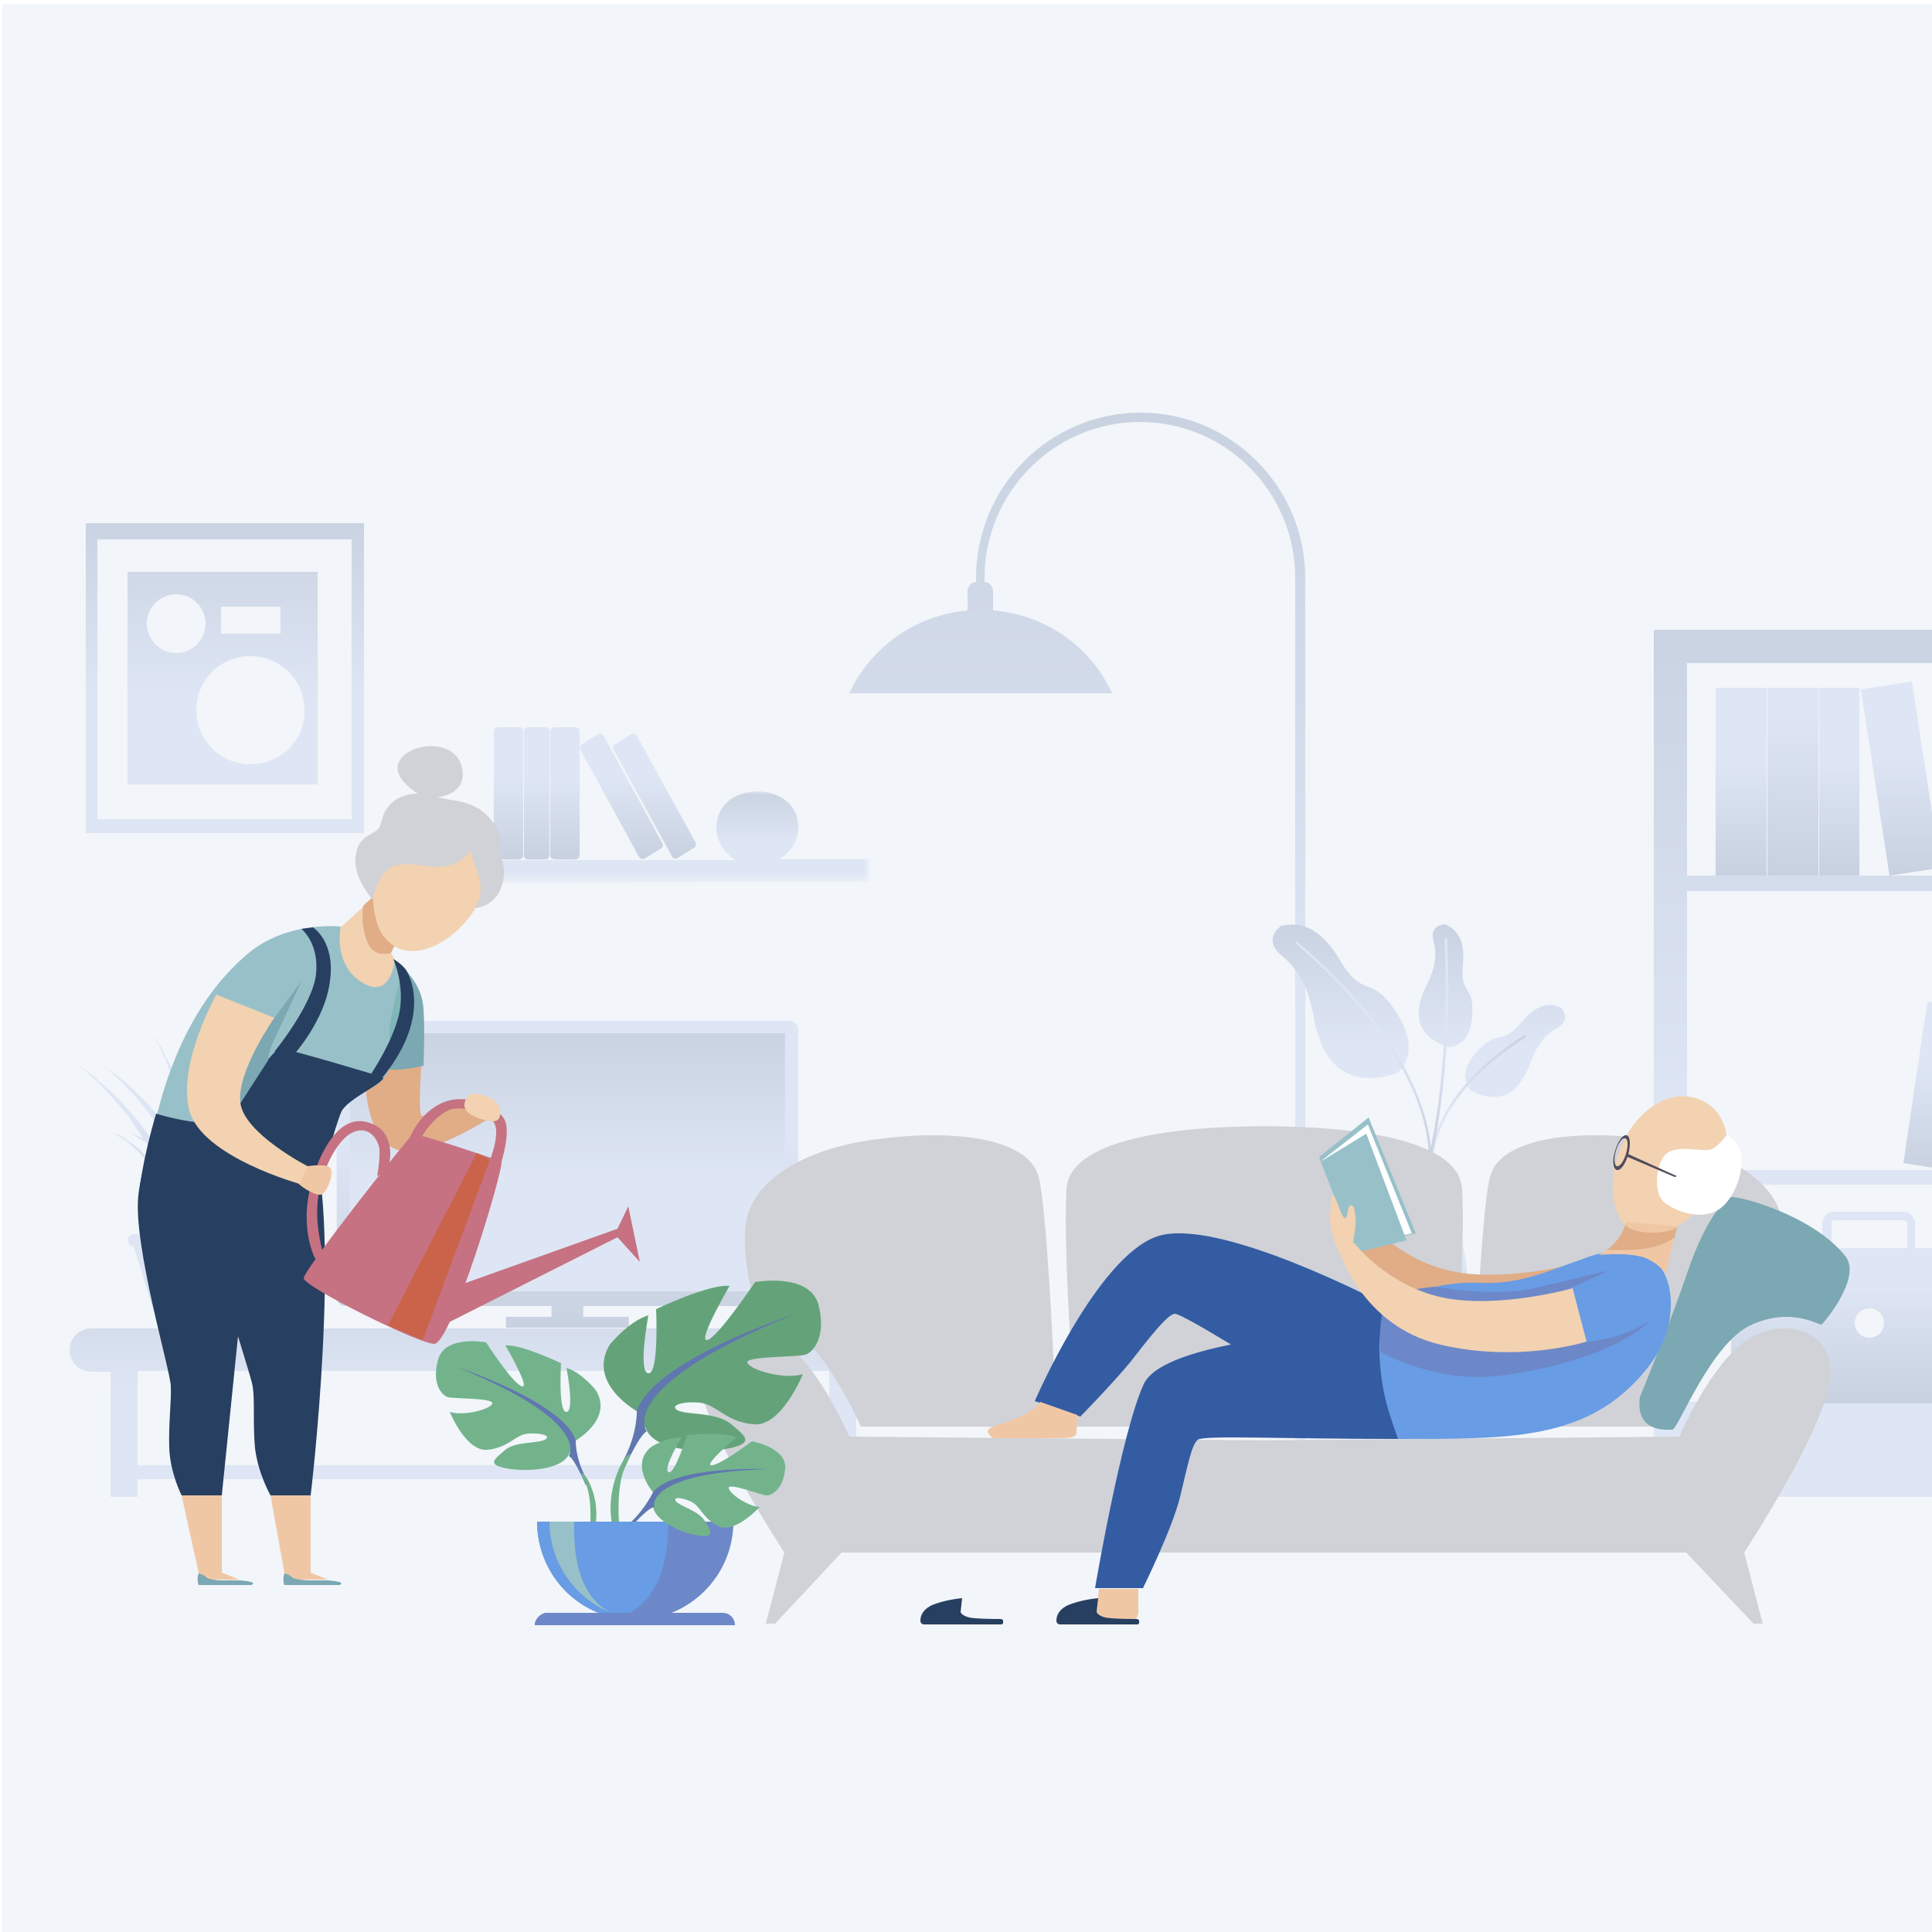 <?xml version="1.0" encoding="UTF-8"?>
<!-- Generator: Adobe Illustrator 27.7.0, SVG Export Plug-In . SVG Version: 6.00 Build 0)  -->
<svg version="1.1" id="Ebene_1" xmlns="http://www.w3.org/2000/svg" xmlns:xlink="http://www.w3.org/1999/xlink" x="0px" y="0px" viewBox="0 0 250 250" style="enable-background:new 0 0 250 250;" xml:space="preserve">
<style type="text/css">
	.st0{fill:#F2F5F9;}
	.st1{fill-rule:evenodd;clip-rule:evenodd;fill:url(#Fill-1_00000031209031036774562980000007004569889778084789_);}
	.st2{fill-rule:evenodd;clip-rule:evenodd;fill:url(#Fill-1_00000108280253421092758840000000763697142238734249_);}
	.st3{fill-rule:evenodd;clip-rule:evenodd;fill:url(#Fill-4_00000148661320638081366660000010551749102749178243_);}
	.st4{fill-rule:evenodd;clip-rule:evenodd;fill:url(#Fill-6_00000177454832004380995230000013432466898461438613_);}
	.st5{fill-rule:evenodd;clip-rule:evenodd;fill:url(#Fill-1_00000019644919259173159990000011624567452557061051_);}
	.st6{fill-rule:evenodd;clip-rule:evenodd;fill:url(#Fill-6_00000095301651065834912260000009988272142148466578_);}
	.st7{filter:url(#Adobe_OpacityMaskFilter);}
	.st8{fill-rule:evenodd;clip-rule:evenodd;fill:#FFFFFF;}
	
		.st9{mask:url(#mask-10_00000150798524022839594180000012907243795290293140_);fill-rule:evenodd;clip-rule:evenodd;fill:url(#Fill-1_00000091000269729843932220000017697295903722679977_);}
	.st10{fill-rule:evenodd;clip-rule:evenodd;fill:url(#Combined-Shape_00000122000924569754267700000011751416932779115684_);}
	.st11{fill-rule:evenodd;clip-rule:evenodd;fill:url(#Fill-1_00000124147964083427924640000006089757020195389369_);}
	.st12{fill-rule:evenodd;clip-rule:evenodd;fill:url(#Fill-1_00000084511986706922519740000004853357503902619053_);}
	.st13{fill-rule:evenodd;clip-rule:evenodd;fill:url(#Fill-2_00000071554968213603683620000014982818357805114022_);}
	.st14{fill-rule:evenodd;clip-rule:evenodd;fill:url(#Fill-3_00000060722763517783983180000005179129451192199356_);}
	.st15{fill-rule:evenodd;clip-rule:evenodd;fill:url(#Fill-4_00000178172413404181083750000011002865826374088325_);}
	.st16{fill-rule:evenodd;clip-rule:evenodd;fill:url(#Fill-5_00000051377979044003602300000017107288519009801145_);}
	.st17{fill-rule:evenodd;clip-rule:evenodd;fill:url(#Fill-6_00000016041915640165455240000014382212845268017330_);}
	.st18{fill-rule:evenodd;clip-rule:evenodd;fill:url(#Fill-7_00000171700075983852185680000008738343233137755572_);}
	.st19{fill-rule:evenodd;clip-rule:evenodd;fill:url(#Fill-8_00000162348848438284097910000014512165730946142622_);}
	.st20{fill-rule:evenodd;clip-rule:evenodd;fill:url(#Fill-9_00000127020414337815107880000011179719837857978011_);}
	.st21{fill-rule:evenodd;clip-rule:evenodd;fill:url(#Combined-Shape_00000103232877228162450480000001878639575843294614_);}
	
		.st22{fill:none;stroke:url(#Stroke-4_00000088122694956075550450000013404585433644158908_);stroke-width:0.31;stroke-linecap:round;stroke-linejoin:round;}
	
		.st23{fill:none;stroke:url(#Stroke-8_00000042738419450154115640000018279332832608075931_);stroke-width:0.349;stroke-linecap:round;stroke-linejoin:round;}
	
		.st24{fill:none;stroke:url(#Stroke-12_00000081621005792373864640000010125144234759878331_);stroke-width:0.349;stroke-linecap:round;stroke-linejoin:round;}
	.st25{fill-rule:evenodd;clip-rule:evenodd;fill:url(#Fill-14_00000104675200860896814730000008365992371262787257_);}
	.st26{fill-rule:evenodd;clip-rule:evenodd;fill:url(#Fill-16_00000023261057817219048140000009955425896752589466_);}
	.st27{fill:#D0D2D7;}
	.st28{fill:#E0AD87;}
	.st29{fill:#7BA8B2;}
	.st30{fill:#345CA3;}
	.st31{fill:#98C0C9;}
	.st32{fill:#FFFFFF;}
	.st33{fill:#689CE4;}
	.st34{fill:#F2D2B1;}
	.st35{fill:#514B5C;}
	.st36{fill:#F0C7A5;}
	.st37{fill:#6C88C8;}
	.st38{fill:#273F60;}
	.st39{fill:#C67282;}
	.st40{fill:#80B6B6;}
	.st41{fill:#CB634A;}
	.st42{fill:#73B38C;}
	.st43{fill:#6077B0;}
	.st44{fill:#64A379;}
</style>
<rect x="0.3" y="0.5" class="st0" width="249.8" height="249.8"/>
<g id="skyline_1440_home">
	<g id="Group-5" transform="translate(720, 64)">
		
			<g id="Group-3_00000016775251467921864110000016358814725028226194_" transform="translate(327, 168) scale(-1, 1) translate(-327, -168) translate(245, 0)">
			<g id="Clip-2_00000171700684523164454420000002853856330792472998_">
			</g>
		</g>
		<g id="Group-11" transform="translate(490, 66)">
		</g>
		
			<linearGradient id="Fill-1_00000042010095746807882200000002603110808057398666_" gradientUnits="userSpaceOnUse" x1="-728.086" y1="185.908" x2="-728.086" y2="186.346" gradientTransform="matrix(86.069 0 0 -96 61974.652 17891)">
			<stop offset="5.173142e-03" style="stop-color:#DEE6F5"/>
			<stop offset="0.415" style="stop-color:#DEE6F5"/>
			<stop offset="1" style="stop-color:#C8D1E0"/>
		</linearGradient>
		
			<path id="Fill-1" style="fill-rule:evenodd;clip-rule:evenodd;fill:url(#Fill-1_00000042010095746807882200000002603110808057398666_);" d="    M-687.6,34.9c-3.9,0-7-3.1-7-7c0-3.9,3.1-7,7-7c3.9,0,7,3.1,7,7C-680.5,31.8-683.7,34.9-687.6,34.9L-687.6,34.9z M-701,16.7    c0-2.1,1.7-3.8,3.8-3.8s3.8,1.7,3.8,3.8c0,2.1-1.7,3.8-3.8,3.8S-701,18.8-701,16.7L-701,16.7z M-691.4,18h7.7v-3.5h-7.7V18z     M-703.5,37.5h24.6V10h-24.6V37.5z M-707.4,42h32.9V5.8h-32.9V42z M-708.9,43.8h36V3.7h-36V43.8z"/>
		<g id="Group-8" transform="translate(0, 188)">
			<g id="Group-7" transform="translate(82.369, 0.599)">
				<g id="Group-3_00000097475660330345790570000012025191251126772124_" transform="translate(0, 0)">
					
						<linearGradient id="Fill-1_00000095325103711926902220000015000295276338369201_" gradientUnits="userSpaceOnUse" x1="-807.482" y1="-1.745" x2="-807.482" y2="-1.31" gradientTransform="matrix(142.611 0 0 -95 114427.164 -246.532)">
						<stop offset="0" style="stop-color:#C8D1E0"/>
						<stop offset="0.585" style="stop-color:#DEE6F5"/>
						<stop offset="1" style="stop-color:#DEE6F5"/>
					</linearGradient>
					
						<path id="Fill-1_00000108272783745981339760000004919524302764349342_" style="fill-rule:evenodd;clip-rule:evenodd;fill:url(#Fill-1_00000095325103711926902220000015000295276338369201_);" d="       M-757.7-120.5c-0.6,0-1.1,0.5-1.1,1.1v34.7c0,0.6,0.5,1.1,1.1,1.1h26.7v1.4h-5.9v1.4h15.9v-1.4h-5.9v-1.4h26.7       c0.6,0,1.1-0.5,1.1-1.1v-34.7c0-0.6-0.5-1.1-1.1-1.1H-757.7z"/>
				</g>
				
					<linearGradient id="Fill-4_00000134208032489326989900000013388160659099039649_" gradientUnits="userSpaceOnUse" x1="-807.819" y1="-1.473" x2="-807.819" y2="-1.038" gradientTransform="matrix(134.548 0 0 -79.805 107961.133 -203.28)">
					<stop offset="0" style="stop-color:#DEE6F5"/>
					<stop offset="0.415" style="stop-color:#DEE6F5"/>
					<stop offset="1" style="stop-color:#C8D1E0"/>
				</linearGradient>
				
					<polygon id="Fill-4_00000094608320440432353620000005770595222415914379_" style="fill-rule:evenodd;clip-rule:evenodd;fill:url(#Fill-4_00000134208032489326989900000013388160659099039649_);" points="      -733.4,-118.9 -757.1,-118.9 -757.1,-85.5 -700.8,-85.5 -700.8,-118.9     "/>
			</g>
			
				<linearGradient id="Fill-6_00000117660540932868698010000009740203001819812527_" gradientUnits="userSpaceOnUse" x1="-722.569" y1="0.971" x2="-722.569" y2="1.603" gradientTransform="matrix(255.874 0 0 -52 184229.094 -8)">
				<stop offset="0" style="stop-color:#DEE6F5"/>
				<stop offset="0.415" style="stop-color:#DEE6F5"/>
				<stop offset="1" style="stop-color:#C8D1E0"/>
			</linearGradient>
			
				<path id="Fill-6_00000093147793943682858730000004348680642790677683_" style="fill-rule:evenodd;clip-rule:evenodd;fill:url(#Fill-6_00000117660540932868698010000009740203001819812527_);" d="     M-702.2-62.4h89.5v-12.2h-89.5V-62.4z M-708.2-80.1c-1.5,0-2.8,1.2-2.8,2.8c0,1.5,1.2,2.8,2.8,2.8h2.5v16.2h3.5v-2.3h89.5v2.3     h3.5v-16.2h2.5c1.5,0,2.8-1.2,2.8-2.8c0-1.5-1.2-2.8-2.8-2.8H-708.2z"/>
			<g id="Group-4" transform="translate(3.001, 5)">
				
					<linearGradient id="Fill-1_00000080195852879513674940000001086437744161386927_" gradientUnits="userSpaceOnUse" x1="-732.028" y1="-5.506" x2="-732.028" y2="-5.071" gradientTransform="matrix(77.168 0 0 -64.445 55792.504 -451.115)">
					<stop offset="0" style="stop-color:#C8D1E0"/>
					<stop offset="0.585" style="stop-color:#DEE6F5"/>
					<stop offset="1" style="stop-color:#DEE6F5"/>
				</linearGradient>
				
					<path id="Fill-1_00000023258984360163022330000004845789315859200176_" style="fill-rule:evenodd;clip-rule:evenodd;fill:url(#Fill-1_00000080195852879513674940000001086437744161386927_);" d="      M-702.1-107c0-0.1-0.1-0.1-0.1-0.2c0.2,0.3,0.5,0.6,0.7,0.9c0.3,0.4,0.6,0.9,0.9,1.4c0.8,1.4,1.5,2.9,1.9,4.3      c0,0.6-0.1,1.2-0.1,1.8c0,0,0-0.1,0-0.1c-0.1-0.5-0.3-1.1-0.5-1.7c-0.2-0.6-0.5-1.3-0.7-2c-0.3-0.7-0.6-1.4-0.9-2.1      C-701.4-105.5-701.7-106.3-702.1-107 M-681.7-119.3c-0.4,0.2-0.8,0.4-1.3,0.6c-0.3,0.1-0.5,0.3-0.8,0.4      c-0.3,0.1-0.6,0.3-0.9,0.5c-0.3,0.2-0.6,0.4-0.9,0.6c-0.3,0.2-0.6,0.4-0.9,0.7c-0.3,0.3-0.6,0.5-1,0.8c-0.3,0.3-0.6,0.6-0.9,0.9      c-0.3,0.3-0.6,0.6-0.9,1c-0.3,0.3-0.6,0.7-0.9,1c-0.3,0.4-0.6,0.7-0.8,1.1c-0.3,0.4-0.5,0.8-0.8,1.2c-0.5,0.8-1,1.6-1.4,2.4      c-0.4,0.8-0.8,1.6-1.1,2.5c-0.7,1.6-1.2,3.2-1.5,4.6c0,0.1-0.1,0.2-0.1,0.3c0,0,0,0,0-0.1c-0.2-0.6-0.5-1.3-0.7-2      c-0.3-0.7-0.6-1.4-1-2.1c0,0,0-0.1-0.1-0.1c-0.1-1.7-0.3-3.5-0.7-5.3c-0.1-0.9-0.3-1.7-0.5-2.6c-0.2-0.8-0.4-1.7-0.6-2.4      c-0.2-0.8-0.5-1.5-0.8-2.2c-0.3-0.7-0.5-1.4-0.8-1.9c-0.3-0.6-0.6-1.1-0.8-1.6c-0.2-0.5-0.5-0.8-0.7-1.2c-0.4-0.6-0.7-1-0.7-1      s0.2,0.4,0.6,1c0.2,0.3,0.4,0.7,0.6,1.2c0.2,0.5,0.5,1,0.7,1.6c0.2,0.6,0.5,1.3,0.7,2c0.2,0.7,0.4,1.5,0.6,2.2      c0.2,0.8,0.4,1.6,0.5,2.4c0.1,0.8,0.3,1.7,0.4,2.5c0.1,1.1,0.2,2.1,0.3,3.1c0,0,0-0.1,0-0.1c-0.2-0.4-0.4-0.7-0.6-1.1      c-0.2-0.4-0.5-0.7-0.7-1.1c-0.5-0.7-1-1.4-1.5-2.1c-0.2-0.3-0.5-0.7-0.8-1c-0.3-0.3-0.5-0.6-0.8-0.9c-0.1-0.2-0.3-0.3-0.4-0.5      c-0.1-0.1-0.3-0.3-0.4-0.4c-0.3-0.3-0.5-0.5-0.8-0.8c-0.5-0.5-1-1-1.5-1.4c-0.5-0.4-0.9-0.8-1.3-1.1c-0.4-0.3-0.8-0.6-1.1-0.8      c-0.6-0.4-0.9-0.7-0.9-0.7s0.3,0.3,0.9,0.8c0.3,0.2,0.6,0.5,1,0.9c0.4,0.3,0.8,0.8,1.2,1.2c0.4,0.5,0.9,0.9,1.4,1.5      c0.2,0.3,0.5,0.6,0.7,0.9c0.1,0.1,0.2,0.3,0.4,0.4c0.1,0.2,0.2,0.3,0.3,0.5c0.2,0.3,0.5,0.6,0.7,1c0.2,0.3,0.5,0.7,0.7,1      c0.4,0.7,0.9,1.4,1.3,2.1c0.2,0.4,0.4,0.7,0.6,1.1c0.2,0.4,0.4,0.8,0.5,1.1c0.4,0.7,0.7,1.5,0.9,2.2c0.1,0.3,0.2,0.6,0.3,1      c-0.4-0.7-0.8-1.3-1.2-2c-0.3-0.5-0.7-0.9-1-1.3c-0.4-0.4-0.7-0.8-1.1-1.2c-0.3-0.3-0.5-0.5-0.8-0.7l-0.4-0.7      c-0.4-0.7-1-1.4-1.5-2.1c-0.2-0.3-0.5-0.7-0.8-1c-0.3-0.3-0.5-0.6-0.8-0.9c-0.1-0.2-0.3-0.3-0.4-0.5c-0.1-0.1-0.3-0.3-0.4-0.4      c-0.3-0.3-0.5-0.6-0.8-0.8c-0.5-0.5-1-1-1.5-1.4c-0.5-0.4-0.9-0.8-1.3-1.2c-0.4-0.3-0.8-0.6-1.1-0.8c-0.6-0.5-0.9-0.7-0.9-0.7      s0.3,0.3,0.9,0.8c0.3,0.2,0.6,0.5,1,0.9c0.4,0.3,0.8,0.8,1.2,1.2c0.4,0.5,0.9,0.9,1.4,1.5c0.2,0.3,0.5,0.6,0.7,0.8      c0.1,0.1,0.2,0.3,0.4,0.4c0.1,0.2,0.2,0.3,0.4,0.5c0.2,0.3,0.5,0.6,0.7,1c0.2,0.3,0.5,0.7,0.7,1c0.3,0.5,0.6,0.9,0.9,1.4      c0,0,0,0-0.1,0c-0.4-0.2-0.7-0.4-1-0.5c-0.3-0.1-0.6-0.3-0.8-0.3c-0.5-0.2-0.7-0.3-0.7-0.3s0.3,0.1,0.7,0.3      c0.2,0.1,0.5,0.2,0.8,0.4c0.3,0.2,0.6,0.4,1,0.6c0.2,0.1,0.3,0.2,0.5,0.3c0,0.1,0.1,0.1,0.1,0.2c0.2,0.4,0.4,0.7,0.6,1.1      c0.2,0.4,0.4,0.7,0.6,1.1c0.4,0.7,0.7,1.5,1,2.2c0.2,0.4,0.3,0.8,0.5,1.2c-0.4-0.7-0.8-1.5-1.3-2.1c-0.3-0.5-0.7-0.9-1-1.3      c-0.4-0.4-0.7-0.8-1.1-1.2c-0.4-0.4-0.8-0.7-1.2-1c-0.4-0.3-0.8-0.5-1.1-0.8c-0.4-0.2-0.7-0.4-1-0.5c-0.3-0.1-0.6-0.3-0.8-0.3      c-0.5-0.2-0.7-0.3-0.7-0.3s0.3,0.1,0.7,0.3c0.2,0.1,0.5,0.2,0.8,0.4c0.3,0.2,0.6,0.4,1,0.6c0.3,0.2,0.7,0.5,1,0.8      c0.4,0.3,0.7,0.7,1.1,1c0.3,0.4,0.7,0.8,1,1.2c0.3,0.4,0.6,0.9,0.9,1.4c1.1,1.9,1.9,4,2.3,5.5c0.2,0.8,0.3,1.5,0.4,1.9      c0.1,0.5,0.1,0.7,0.1,0.7l0.8-0.1c0,0.1,0,0.2,0,0.3c0,0.2,0,0.3,0,0.3l1-0.1l1.1,0.1c0,0,0-0.2,0-0.5l0.4-0.1      c0,0.1,0,0.2,0,0.3c0,0.2,0,0.3,0,0.3l1.2-0.1l0.7,0c0,0,0,0,0-0.1l0.5-0.1c0,0,0-0.1-0.1-0.3l0.6,0.1c0,0,0-0.1,0-0.2      c0-0.1,0-0.2,0.1-0.4c0-0.2,0.1-0.4,0.2-0.7c0.1-0.3,0.1-0.6,0.3-0.9c0.1-0.3,0.2-0.7,0.4-1c0.1-0.4,0.3-0.7,0.5-1.1      c0.2-0.4,0.4-0.8,0.7-1.2c0.2-0.4,0.5-0.8,0.8-1.1c0.1-0.2,0.3-0.4,0.4-0.5c0.2-0.2,0.3-0.3,0.5-0.5c0.3-0.4,0.7-0.6,1-0.9      c0.3-0.3,0.7-0.5,1-0.8c0.2-0.1,0.3-0.2,0.5-0.3c0.2-0.1,0.3-0.2,0.5-0.3c0.3-0.2,0.6-0.3,0.8-0.5c0.3-0.1,0.5-0.2,0.7-0.3      c0.4-0.2,0.6-0.3,0.6-0.3s-0.2,0.1-0.6,0.2c-0.2,0.1-0.4,0.1-0.7,0.2c-0.3,0.1-0.6,0.2-0.9,0.4c-0.2,0.1-0.3,0.2-0.5,0.2      c-0.2,0.1-0.3,0.2-0.5,0.3c-0.3,0.2-0.7,0.4-1.1,0.7c-0.4,0.3-0.8,0.5-1.1,0.9c-0.2,0.2-0.4,0.3-0.5,0.5      c-0.2,0.2-0.3,0.3-0.5,0.5c-0.3,0.3-0.6,0.7-0.9,1.1c-0.2,0.2-0.4,0.5-0.6,0.8c0.1-0.1,0.1-0.2,0.2-0.3c0.2-0.4,0.5-0.8,0.8-1.1      c0.1-0.2,0.3-0.4,0.4-0.5c0.2-0.2,0.3-0.3,0.5-0.5c0.3-0.4,0.7-0.6,1-0.9c0.3-0.3,0.7-0.5,1-0.8c0.2-0.1,0.3-0.2,0.5-0.3      c0.2-0.1,0.3-0.2,0.5-0.3c0.3-0.2,0.6-0.3,0.8-0.5c0.3-0.1,0.5-0.2,0.7-0.3c0.4-0.2,0.6-0.3,0.6-0.3s-0.2,0.1-0.6,0.2      c-0.2,0.1-0.4,0.1-0.7,0.2c-0.3,0.1-0.6,0.2-0.9,0.4c-0.2,0.1-0.3,0.2-0.5,0.2c-0.2,0.1-0.3,0.2-0.5,0.3      c-0.3,0.2-0.7,0.4-1.1,0.7c-0.4,0.3-0.8,0.5-1.1,0.9c-0.2,0.2-0.4,0.3-0.5,0.5c-0.2,0.2-0.3,0.3-0.5,0.5      c-0.3,0.3-0.6,0.7-0.9,1.1c-0.2,0.2-0.3,0.4-0.5,0.7c0.2-1,0.6-2.1,1-3.2c0.3-0.8,0.6-1.6,1-2.4c0.4-0.8,0.8-1.6,1.2-2.4      c0.2-0.4,0.5-0.8,0.7-1.2c0.2-0.4,0.5-0.7,0.8-1.1c0.3-0.4,0.5-0.7,0.8-1.1c0.3-0.3,0.6-0.7,0.9-1c0.3-0.3,0.6-0.6,0.9-0.9      c0.3-0.3,0.6-0.5,0.9-0.8c0.3-0.2,0.6-0.5,0.9-0.7c0.3-0.2,0.6-0.4,0.9-0.6c0.3-0.2,0.6-0.4,0.8-0.5c0.3-0.2,0.5-0.3,0.8-0.5      C-682.4-118.8-682-119-681.7-119.3c0.8-0.3,1.2-0.5,1.2-0.5S-680.9-119.5-681.7-119.3"/>
				
					<linearGradient id="Fill-6_00000007407676334138978860000003967486978581924273_" gradientUnits="userSpaceOnUse" x1="-739.418" y1="-1.926" x2="-739.418" y2="-1.491" gradientTransform="matrix(43.4 0 0 -29 31393.432 -141)">
					<stop offset="0" style="stop-color:#C8D1E0"/>
					<stop offset="0.585" style="stop-color:#DEE6F5"/>
					<stop offset="1" style="stop-color:#DEE6F5"/>
				</linearGradient>
				
					<path id="Fill-6_00000078011515387079013780000016461097853122322857_" style="fill-rule:evenodd;clip-rule:evenodd;fill:url(#Fill-6_00000007407676334138978860000003967486978581924273_);" d="      M-689-97.3h-16.7c-0.4,0-0.7,0.3-0.7,0.7v0.2c0,0.4,0.3,0.7,0.7,0.7h0l3.3,10.5h5h4.3h0.8l3.3-10.5h0c0.4,0,0.7-0.3,0.7-0.7      v-0.2C-688.2-96.9-688.6-97.3-689-97.3"/>
			</g>
		</g>
		<g id="Group-14" transform="translate(120, 98)">
			<g id="Group-3_00000143614178944392238420000013449267677510831238_" transform="translate(0, 19)">
				<g id="Clip-2_00000062174528019197655660000000513366490834724269_">
				</g>
				<defs>
					<filter id="Adobe_OpacityMaskFilter" filterUnits="userSpaceOnUse" x="-780.8" y="-78.6" width="53.3" height="11.8">
						<feColorMatrix type="matrix" values="1 0 0 0 0  0 1 0 0 0  0 0 1 0 0  0 0 0 1 0"/>
					</filter>
				</defs>
				
					<mask maskUnits="userSpaceOnUse" x="-780.8" y="-78.6" width="53.3" height="11.8" id="mask-10_00000150798524022839594180000012907243795290293140_">
					<g class="st7">
						<polygon id="path-9_00000025421600042236985050000012535370139663281328_" class="st8" points="-780.8,-78.6 -727.5,-78.6         -727.5,-66.9 -780.8,-66.9       "/>
					</g>
				</mask>
				
					<linearGradient id="Fill-1_00000065792654041190045720000008061977419085158043_" gradientUnits="userSpaceOnUse" x1="-845.922" y1="71.416" x2="-845.922" y2="71.852" gradientTransform="matrix(127.358 0 0 -28.085 106980.719 1938.783)">
					<stop offset="0" style="stop-color:#DEE6F5"/>
					<stop offset="0.415" style="stop-color:#DEE6F5"/>
					<stop offset="1" style="stop-color:#C8D1E0"/>
				</linearGradient>
				
					<path id="Fill-1_00000137835973335115553780000017915765428705756593_" style="mask:url(#mask-10_00000150798524022839594180000012907243795290293140_);fill-rule:evenodd;clip-rule:evenodd;fill:url(#Fill-1_00000065792654041190045720000008061977419085158043_);" d="      M-727.5-69.8h-11.7c1.5-0.9,2.5-2.4,2.5-4.2c0-2.8-2.4-4.6-5.3-4.6c-2.9,0-5.3,1.8-5.3,4.7c0,1.8,1,3.3,2.5,4.2h-35.9l0,2.9      l53.3-0.1L-727.5-69.8z"/>
			</g>
			
				<linearGradient id="Combined-Shape_00000008133712012899374380000015716327813606025137_" gradientUnits="userSpaceOnUse" x1="-852.371" y1="89.24" x2="-852.371" y2="89.675" gradientTransform="matrix(62.579 0 0 -41 52577.816 3608)">
				<stop offset="0" style="stop-color:#C8D1E0"/>
				<stop offset="0.585" style="stop-color:#DEE6F5"/>
				<stop offset="1" style="stop-color:#DEE6F5"/>
			</linearGradient>
			
				<path id="Combined-Shape" style="fill-rule:evenodd;clip-rule:evenodd;fill:url(#Combined-Shape_00000008133712012899374380000015716327813606025137_);" d="     M-775.5-50.8c-0.3,0-0.6-0.2-0.6-0.5l0-16.1c0-0.3,0.3-0.5,0.6-0.5l2.6,0c0.3,0,0.6,0.2,0.6,0.5l0,16.1c0,0.3-0.3,0.5-0.6,0.5     L-775.5-50.8z M-769.4-50.8l-2.3,0c-0.3,0-0.5-0.2-0.5-0.5l0-16.1c0-0.3,0.2-0.5,0.5-0.5l2.3,0c0.3,0,0.5,0.2,0.5,0.5l0,16.1     C-768.9-51.1-769.1-50.8-769.4-50.8z M-768.2-50.8c-0.3,0-0.6-0.2-0.6-0.5l0-16.1c0-0.3,0.3-0.5,0.6-0.5l2.6,0     c0.3,0,0.6,0.2,0.6,0.5l0,16.1c0,0.3-0.3,0.5-0.6,0.5L-768.2-50.8z M-757.3-51.1l-7.6-13.9c-0.1-0.2-0.1-0.6,0.2-0.7l2.1-1.3     c0.2-0.1,0.5-0.1,0.7,0.2l7.6,13.9c0.1,0.2,0.1,0.6-0.2,0.7l-2.1,1.3C-756.9-50.8-757.2-50.9-757.3-51.1z M-753-51.1l-7.6-13.9     c-0.1-0.2-0.1-0.6,0.2-0.7l2.1-1.3c0.2-0.1,0.5-0.1,0.7,0.2L-750-53c0.1,0.2,0.1,0.6-0.2,0.7l-2.1,1.3     C-752.6-50.8-752.9-50.9-753-51.1z"/>
		</g>
	</g>
	
		<linearGradient id="Fill-1_00000116212590506218870830000011119497936030908334_" gradientUnits="userSpaceOnUse" x1="5.981" y1="249.618" x2="5.981" y2="250.054" gradientTransform="matrix(-164 0 0 -335 1125 83815)">
		<stop offset="0" style="stop-color:#DEE6F5"/>
		<stop offset="0.415" style="stop-color:#DEE6F5"/>
		<stop offset="1" style="stop-color:#C8D1E0"/>
	</linearGradient>
	
		<path id="Fill-1_00000062187545514474169440000013276913876847980675_" style="fill-rule:evenodd;clip-rule:evenodd;fill:url(#Fill-1_00000116212590506218870830000011119497936030908334_);" d="   M128.6,79c6.9,0.6,12.6,4.8,15.3,10.7h-34c2.7-5.8,8.4-10.1,15.3-10.7v-2.5c0-0.6,0.5-1.2,1.1-1.2v-0.5c0-11.8,9.5-21.4,21.3-21.4   c11.7,0,21.3,9.6,21.3,21.4v116.1h9.6v2.7H158v-2.7h9.6V74.8c0-11.2-9-20.2-20.1-20.2c-11.1,0-20.1,9.1-20.1,20.2v0.5   c0.6,0,1.1,0.6,1.1,1.2V79z"/>
	<g id="Group_00000029017670847454602480000002349111580331009722_" transform="translate(1210, 132)">
		
			<linearGradient id="Fill-1_00000091721402326297615910000011189763286685686700_" gradientUnits="userSpaceOnUse" x1="-1217.125" y1="117.772" x2="-1217.125" y2="118.208" gradientTransform="matrix(135.788 0 0 -268 164302.953 31624)">
			<stop offset="0" style="stop-color:#DEE6F5"/>
			<stop offset="0.415" style="stop-color:#DEE6F5"/>
			<stop offset="1" style="stop-color:#C8D1E0"/>
		</linearGradient>
		
			<path id="Fill-1_00000060027586681571344920000011025540789597901448_" style="fill-rule:evenodd;clip-rule:evenodd;fill:url(#Fill-1_00000091721402326297615910000011189763286685686700_);" d="    M-996-50.5v100v4.3v7.9h56.8V-50.5H-996z M-991.7-18.7h48.3v-27.5h-48.3V-18.7z M-991.7,19.4h48.3v-36.1h-48.3V19.4z M-991.7,49.4    h48.3V21.3h-48.3V49.4z"/>
		
			<linearGradient id="Fill-2_00000145770427689268022330000014588159319683796898_" gradientUnits="userSpaceOnUse" x1="-1273.931" y1="118.633" x2="-1273.931" y2="119.069" gradientTransform="matrix(15.7 0 0 -58 19016 6862)">
			<stop offset="0" style="stop-color:#C8D1E0"/>
			<stop offset="0.585" style="stop-color:#DEE6F5"/>
			<stop offset="1" style="stop-color:#DEE6F5"/>
		</linearGradient>
		
			<polygon id="Fill-2" style="fill-rule:evenodd;clip-rule:evenodd;fill:url(#Fill-2_00000145770427689268022330000014588159319683796898_);" points="    -988,-18.7 -981.4,-18.7 -981.4,-43 -988,-43   "/>
		
			<linearGradient id="Fill-3_00000058590234296196646990000003772279456857705873_" gradientUnits="userSpaceOnUse" x1="-1251.857" y1="118.579" x2="-1251.857" y2="119.017" gradientTransform="matrix(24.561 0 0 -60 29782.336 7096)">
			<stop offset="0" style="stop-color:#C8D1E0"/>
			<stop offset="0.585" style="stop-color:#DEE6F5"/>
			<stop offset="0.995" style="stop-color:#DEE6F5"/>
		</linearGradient>
		
			<polygon id="Fill-3_00000160181287860571030630000009296558723808180353_" style="fill-rule:evenodd;clip-rule:evenodd;fill:url(#Fill-3_00000058590234296196646990000003772279456857705873_);" points="    -962.6,-43.8 -969.2,-42.8 -965.5,-18.7 -958.9,-19.7   "/>
		
			<linearGradient id="Fill-4_00000149339575153948236570000012016599230244598453_" gradientUnits="userSpaceOnUse" x1="-1274.523" y1="118.633" x2="-1274.523" y2="119.25" gradientTransform="matrix(15.7 0 0 -58 19032 6862)">
			<stop offset="0" style="stop-color:#C8D1E0"/>
			<stop offset="0.585" style="stop-color:#DEE6F5"/>
			<stop offset="1" style="stop-color:#DEE6F5"/>
		</linearGradient>
		
			<polygon id="Fill-4_00000093138791069261029510000014751746622898218129_" style="fill-rule:evenodd;clip-rule:evenodd;fill:url(#Fill-4_00000149339575153948236570000012016599230244598453_);" points="    -981.3,-18.7 -974.7,-18.7 -974.7,-43 -981.3,-43   "/>
		
			<linearGradient id="Fill-5_00000178193837895930791160000014908095867344236208_" gradientUnits="userSpaceOnUse" x1="-1292.187" y1="118.633" x2="-1292.187" y2="119.071" gradientTransform="matrix(12.447 0 0 -58 15112.228 6862)">
			<stop offset="0" style="stop-color:#C8D1E0"/>
			<stop offset="0.585" style="stop-color:#DEE6F5"/>
			<stop offset="0.995" style="stop-color:#DEE6F5"/>
		</linearGradient>
		
			<polygon id="Fill-5_00000171706074270312910890000006171682241552821153_" style="fill-rule:evenodd;clip-rule:evenodd;fill:url(#Fill-5_00000178193837895930791160000014908095867344236208_);" points="    -974.6,-18.7 -969.4,-18.7 -969.4,-43 -974.6,-43   "/>
		<g id="Group-2" transform="translate(77, 115)">
			
				<linearGradient id="Fill-6_00000115482616028146788350000015035393029275925408_" gradientUnits="userSpaceOnUse" x1="-1335.904" y1="4.839" x2="-1335.904" y2="5.275" gradientTransform="matrix(21.191 0 0 -52 27272.238 156)">
				<stop offset="0" style="stop-color:#C8D1E0"/>
				<stop offset="0.585" style="stop-color:#DEE6F5"/>
				<stop offset="1" style="stop-color:#DEE6F5"/>
			</linearGradient>
			
				<polygon id="Fill-6_00000007399480293914792160000016073010974921997705_" style="fill-rule:evenodd;clip-rule:evenodd;fill:url(#Fill-6_00000115482616028146788350000015035393029275925408_);" points="     -1037.6,-117.4 -1031.9,-116.5 -1035,-95.6 -1040.7,-96.5    "/>
			
				<linearGradient id="Fill-7_00000108287133818654847380000001356223333251323269_" gradientUnits="userSpaceOnUse" x1="-1363.589" y1="4.953" x2="-1363.589" y2="5.391" gradientTransform="matrix(13.794 0 0 -50 17784.631 152)">
				<stop offset="0" style="stop-color:#C8D1E0"/>
				<stop offset="0.585" style="stop-color:#DEE6F5"/>
				<stop offset="0.995" style="stop-color:#DEE6F5"/>
			</linearGradient>
			
				<polygon id="Fill-7_00000067932453081538189440000007930709762324457895_" style="fill-rule:evenodd;clip-rule:evenodd;fill:url(#Fill-7_00000108287133818654847380000001356223333251323269_);" points="     -1027.3,-95.6 -1021.6,-95.6 -1021.6,-116.6 -1027.3,-116.6    "/>
			
				<linearGradient id="Fill-8_00000160175527585340716270000012188687852214687922_" gradientUnits="userSpaceOnUse" x1="-1384.833" y1="4.953" x2="-1384.833" y2="5.685" gradientTransform="matrix(10.74 0 0 -50 13842.864 152)">
				<stop offset="0" style="stop-color:#C8D1E0"/>
				<stop offset="0.585" style="stop-color:#DEE6F5"/>
				<stop offset="1" style="stop-color:#DEE6F5"/>
			</linearGradient>
			
				<polygon id="Fill-8_00000065048802926984159310000017111637444336187022_" style="fill-rule:evenodd;clip-rule:evenodd;fill:url(#Fill-8_00000160175527585340716270000012188687852214687922_);" points="     -1031.9,-95.6 -1027.4,-95.6 -1027.4,-116.6 -1031.9,-116.6    "/>
		</g>
		
			<linearGradient id="Fill-9_00000024723721446816318030000015189605557523630238_" gradientUnits="userSpaceOnUse" x1="-1221.677" y1="120.196" x2="-1221.677" y2="120.632" gradientTransform="matrix(84.963 0 0 -59.359 102829.469 7184.372)">
			<stop offset="0" style="stop-color:#C8D1E0"/>
			<stop offset="0.585" style="stop-color:#DEE6F5"/>
			<stop offset="1" style="stop-color:#DEE6F5"/>
		</linearGradient>
		
			<path id="Fill-9" style="fill-rule:evenodd;clip-rule:evenodd;fill:url(#Fill-9_00000024723721446816318030000015189605557523630238_);" d="    M-963.2,29.5h-9.8v-3.2c0-0.2,0.2-0.4,0.4-0.4h9c0.2,0,0.4,0.2,0.4,0.4V29.5z M-968.1,41.1c-1.1,0-1.9-0.9-1.9-1.9    c0-1.1,0.9-1.9,1.9-1.9c1.1,0,1.9,0.9,1.9,1.9C-966.2,40.3-967.1,41.1-968.1,41.1L-968.1,41.1z M-951.4,29.5h-0.1h-10.7v-3.2    c0-0.8-0.7-1.5-1.5-1.5h-9c-0.8,0-1.5,0.7-1.5,1.5v3.2h-10.7h-0.1c-0.6,0-1,0.5-1,1v18.1c0,0.6,0.5,1,1,1h33.5c0.6,0,1-0.5,1-1    V30.5C-950.4,30-950.8,29.5-951.4,29.5L-951.4,29.5z"/>
	</g>
	<g id="Group-18" transform="translate(1092, 223)">
		
			<linearGradient id="Combined-Shape_00000019644574093101703600000004769371816026885055_" gradientUnits="userSpaceOnUse" x1="-1102.041" y1="28.426" x2="-1102.041" y2="28.962" gradientTransform="matrix(90.467 0 0 -53.299 98789.914 1439.196)">
			<stop offset="0" style="stop-color:#DEE6F5"/>
			<stop offset="0.415" style="stop-color:#DEE6F5"/>
			<stop offset="1" style="stop-color:#C8D1E0"/>
		</linearGradient>
		
			<path id="Combined-Shape_00000178925077193731559260000012000093848296960909_" style="fill-rule:evenodd;clip-rule:evenodd;fill:url(#Combined-Shape_00000019644574093101703600000004769371816026885055_);" d="    M-926.2-103.2c1.2-0.2,4.3-1,7.5,4.3c3.1,5.4,4.1,1.7,7.5,7.1s-0.1,7.7-0.1,7.7c-8.2,2.6-10.1-3.9-10.7-7.3    c-0.5-2.6-1.3-5.6-4.1-7.9C-928.8-101.5-926.2-103.2-926.2-103.2z M-890-92.6c0,0,1.5,1.5-0.5,2.6c-2,1.1-2.9,3-3.5,4.6    c-0.8,2.1-2.7,6.1-7.7,3.5c0,0-2-1.9,0.8-5c2.8-3.1,3-0.6,5.7-3.7C-892.7-93.8-890.7-92.9-890-92.6z M-905-103.4    c0.7,0.4,2.7,1.1,2.3,5.2c-0.4,4.1,1.5,2.5,1.2,6.7c-0.3,4.2-3.1,4-3.1,4c-5.4-1.8-3.8-6-2.8-8c0.8-1.6,1.5-3.5,0.9-5.7    C-907.1-103.4-905-103.4-905-103.4z"/>
		
			<linearGradient id="Stroke-4_00000118360393756765288690000015085929092761287085_" gradientUnits="userSpaceOnUse" x1="-1114.394" y1="28.143" x2="-1114.394" y2="28.579" gradientTransform="matrix(41.218 0 0 -68.462 45017.406 1854.428)">
			<stop offset="0" style="stop-color:#C8D1E0"/>
			<stop offset="0.585" style="stop-color:#DEE6F5"/>
			<stop offset="1" style="stop-color:#DEE6F5"/>
		</linearGradient>
		
			<path id="Stroke-4" style="fill:none;stroke:url(#Stroke-4_00000118360393756765288690000015085929092761287085_);stroke-width:0.31;stroke-linecap:round;stroke-linejoin:round;" d="    M-907-72.3c0,0,1.9-12.3-17.2-28.7"/>
		
			<linearGradient id="Stroke-8_00000117672423106715008540000018050174459266711737_" gradientUnits="userSpaceOnUse" x1="-1124.958" y1="29.59" x2="-1124.958" y2="30.025" gradientTransform="matrix(28.821 0 0 -41.143 31521.758 1145.637)">
			<stop offset="0" style="stop-color:#DEE6F5"/>
			<stop offset="0.415" style="stop-color:#DEE6F5"/>
			<stop offset="1" style="stop-color:#C8D1E0"/>
		</linearGradient>
		
			<path id="Stroke-8" style="fill:none;stroke:url(#Stroke-8_00000117672423106715008540000018050174459266711737_);stroke-width:0.349;stroke-linecap:round;stroke-linejoin:round;" d="    M-906.7-71.7c0,0-1.4-8.6,12-17.2"/>
		
			<linearGradient id="Stroke-12_00000176765911510523165690000009028347989445549494_" gradientUnits="userSpaceOnUse" x1="-1261.968" y1="28.131" x2="-1261.968" y2="28.567" gradientTransform="matrix(5.615 0 0 -68.61 6179.852 1857.414)">
			<stop offset="0" style="stop-color:#C8D1E0"/>
			<stop offset="0.585" style="stop-color:#DEE6F5"/>
			<stop offset="1" style="stop-color:#DEE6F5"/>
		</linearGradient>
		
			<path id="Stroke-12" style="fill:none;stroke:url(#Stroke-12_00000176765911510523165690000009028347989445549494_);stroke-width:0.349;stroke-linecap:round;stroke-linejoin:round;" d="    M-907.1-72.7c0,0,3-10.8,2.2-28.7"/>
		
			<linearGradient id="Fill-14_00000168803746324633411000000011319095366314691511_" gradientUnits="userSpaceOnUse" x1="-1130.762" y1="29.41" x2="-1130.762" y2="30.166" gradientTransform="matrix(24.337 0 0 -46.26 26612.246 1321.615)">
			<stop offset="0" style="stop-color:#C8D1E0"/>
			<stop offset="0.585" style="stop-color:#DEE6F5"/>
			<stop offset="1" style="stop-color:#DEE6F5"/>
		</linearGradient>
		
			<path id="Fill-14" style="fill-rule:evenodd;clip-rule:evenodd;fill:url(#Fill-14_00000168803746324633411000000011319095366314691511_);" d="    M-906.6-70.9c0-0.3,0.1-0.6,0.2-0.9l0.5-1.2h-1.2h-1.2l0.5,1.2c0.1,0.3,0.2,0.6,0.2,0.9l0.2,1.2c-5.4,4.3-4.8,16.1-4.8,16.1h5.1    h5.1c0,0,0.6-11.8-4.8-16.1L-906.6-70.9z"/>
		
			<linearGradient id="Fill-16_00000142870683905415741760000013878955176266221201_" gradientUnits="userSpaceOnUse" x1="-1108.842" y1="29.243" x2="-1108.842" y2="30.152" gradientTransform="matrix(55.113 0 0 -58.684 60204.625 1702.689)">
			<stop offset="0" style="stop-color:#DEE6F5"/>
			<stop offset="0.415" style="stop-color:#DEE6F5"/>
			<stop offset="1" style="stop-color:#C8D1E0"/>
		</linearGradient>
		
			<path id="Fill-16" style="fill-rule:evenodd;clip-rule:evenodd;fill:url(#Fill-16_00000142870683905415741760000013878955176266221201_);" d="    M-906.8-42.2l-7.2-10.1h14.4L-906.8-42.2z M-895.3-52.3V-54h-23.1v1.6h3.3l7.7,10.9l-8.1,11.5l0.7,0.5l8-11.2l8,11.2l0.7-0.5    l-8.1-11.5l7.7-10.9H-895.3z"/>
	</g>
</g>
<g>
	<path class="st27" d="M166.1,186.4v14.5h-64.6c0,0-11.6-17.7-11.2-23.6c0.3-5.9,7.3-7,11.8-3.2c4.4,3.8,7.8,11.8,7.8,11.8   L166.1,186.4z"/>
</g>
<polygon class="st27" points="101.5,200.9 99.1,210.1 100.3,210.1 108.9,200.9 "/>
<g>
	<path class="st27" d="M166.1,184.6v-38.8c0,0-27.6-1.2-28.1,8.1c-0.5,9.3,1.3,30.7,1.3,30.7H166.1z"/>
	<path class="st27" d="M136.7,184.6c0,0-1-27.2-2.3-32.3c-1.3-5.1-11.1-6.2-20.8-4.9c-9.8,1.2-16.4,5.5-17.1,11   c-0.7,5.5,1.7,11.8,1.7,11.8s5,1.7,7.8,5.2c2.8,3.4,5.4,9.2,5.4,9.2H136.7z"/>
	<path class="st27" d="M161.1,186.4v14.5h64.6c0,0,11.6-17.7,11.2-23.6c-0.3-5.9-7.3-7-11.8-3.2c-4.4,3.8-7.8,11.8-7.8,11.8   L161.1,186.4z"/>
</g>
<polygon class="st27" points="218.2,200.9 226.9,210.1 228.1,210.1 225.7,200.9 "/>
<g>
	<path class="st27" d="M161.1,184.6v-38.8c0,0,27.6-1.2,28.1,8.1c0.5,9.3-1.3,30.7-1.3,30.7H161.1z"/>
	<path class="st27" d="M190.5,184.6c0,0,1-27.2,2.3-32.3c1.3-5.1,11.1-6.2,20.8-4.9c9.8,1.2,16.4,5.5,17.1,11   c0.7,5.5-1.7,11.8-1.7,11.8s-5,1.7-7.8,5.2c-2.8,3.4-5.4,9.2-5.4,9.2H190.5z"/>
	<path class="st28" d="M206.5,170.2c0,0-8.7,2.8-18.9,0.4c-10.3-2.4-13.2-12.4-13.2-12.4l2-0.8c0,0,4.3,5.6,11.5,7.1   c7.2,1.5,16.8-1.2,16.8-1.2L206.5,170.2z"/>
	<path class="st29" d="M212.2,180.8c0,0,4-9.8,6.2-16.3c2.2-6.5,4.8-9.5,5.6-9.6c0.8-0.2,10.7,2.3,14.9,7.8c1.9,2.8-2.9,8.5-3.2,8.7   c-0.4,0.1-3.8-2.3-9,0c-5.3,2.3-9.5,13.5-10.3,13.6C215.6,185,211.6,185.4,212.2,180.8"/>
	<path class="st30" d="M179.2,168.8c0,0-21.7-11.5-29.5-8.8c-7.8,2.7-15.8,21.3-15.8,21.3l5.9,2c0,0,4.3-4.4,6.5-7.1   c2.2-2.8,4.7-6.1,5.7-6.2c1-0.1,14.1,8.2,14.1,8.2l14.8-4.6L179.2,168.8z"/>
</g>
<polygon class="st31" points="170.9,150.3 170.7,149.7 177.1,144.6 183.2,159.6 180.9,160.1 "/>
<polygon class="st32" points="171,150.2 177,145.5 182.7,159.6 181.2,159.9 "/>
<polygon class="st31" points="170.9,150.3 175.5,162.1 182,160.5 176.8,146.7 "/>
<g>
	<path class="st33" d="M204.6,163c0,0,5.1-2.3,8.6-0.5c3.5,1.7,4.5,8.8,0,14.5c-7.5,9.4-17.5,9.2-32.3,9.2c-1.3-1.3-3.7-8.9-1.8-16   c1.1-2.4,7-4.5,12.4-4.2C196.9,166.3,201.4,164,204.6,163"/>
	<path class="st34" d="M222.3,152.7c-2.3,4.8-7.2,8.3-10.6,6.9s-3.9-7.2-1.6-11.9c2.3-4.8,6.5-6.8,9.9-5.4   C223.4,143.7,224.6,148,222.3,152.7"/>
	<path class="st32" d="M223.4,146.9c0,0-0.9,1.3-1.9,1.8c-1,0.5-4.7-0.8-6.1,0.8c-1.3,1.6-1.4,5.2,0.1,6.2c1.5,1.1,4.9,2.4,7.2,0.6   C225.1,154.4,226.9,148.5,223.4,146.9"/>
	<path class="st35" d="M210.4,149.3c-0.3,1-0.8,1.7-1.2,1.6c-0.3-0.1-0.4-1-0.1-2c0.3-1,0.8-1.7,1.2-1.6   C210.7,147.4,210.7,148.3,210.4,149.3 M210.5,146.9c-0.5-0.1-1.1,0.7-1.5,2c-0.4,1.2-0.3,2.3,0.2,2.5c0.5,0.1,1.1-0.7,1.5-2   C211,148.2,211,147.1,210.5,146.9"/>
</g>
<polygon class="st35" points="210.6,149.3 217,152.2 216.7,152.3 210.6,149.7 "/>
<g>
	<path class="st36" d="M206.9,162.4c0,0,2.2-1.3,2.7-2.3c0.5-0.9,0.8-2,0.8-2l6.6,0.6l-1.5,6.2c0,0-0.5-1.3-2.8-2.2   C210.4,162,206.9,162.4,206.9,162.4"/>
	<path class="st28" d="M210.3,158.5c0,0,0.7,0.9,3.2,1c2.5,0.1,3.5-0.7,3.5-0.7l-0.3,1.3c0,0-1.4,1.2-4,1.5   c-2.6,0.3-4.7,0.1-4.7,0.1S209.8,160.4,210.3,158.5"/>
	<path class="st34" d="M175.1,160.7c0,0,0.4-2.1,0.3-3.2c-0.1-1.1-0.3-1.7-0.7-1.5c-0.4,0.2-0.2,1.3-0.6,1.6   c-0.4,0.3-1.2-2.6-1.5-2.9c-0.4-0.3-0.3,0.5-0.5,2.6c-0.1,2.2,1.2,4.8,1.2,4.8S174.8,161.6,175.1,160.7"/>
	<path class="st37" d="M205.3,173.6c0,0,4.6-0.2,8.3-2.8c-3.3,3.4-10.9,6.1-19.4,7.2c-8.5,1.1-15.6-3.1-15.6-3.1s-0.3-4.3,0.7-6.2   c1-1.9,6.5-2.2,6.5-2.2s7.4,1.4,12.7,0.2c5.2-1.2,9.6-2.3,9.6-2.3s-2.7,1.4-4.6,2.1c-1.9,0.7-2.7,3.8-2.7,3.8L205.3,173.6z"/>
	<path class="st34" d="M205.3,173.6c0,0-8.7,2.8-18.9,0.4c-10.3-2.4-13.2-12.4-13.2-12.4l2-0.8c0,0,4.3,5.6,11.5,7.1   c7.2,1.5,16.8-1.2,16.8-1.2L205.3,173.6z"/>
	<path class="st30" d="M178.5,171.9c0,0-27.6,0.9-30.5,7.2c-2.9,6.3-6.3,26.4-6.3,26.4h6.2c0,0,3.8-7.7,4.8-11.8   c1-4.1,1.5-6.8,2.3-7.4c0.8-0.6,10.8-0.1,25.9-0.1C180,183.4,178.2,179.7,178.5,171.9"/>
	<path class="st36" d="M147.3,205.5v2.6c0,0,0.3,1.6-1.1,1.6h-4.4l0.4-4.1H147.3z"/>
	<path class="st38" d="M147.1,210.2h-9.9c-0.3,0-0.5-0.2-0.5-0.5c0-0.5,0.2-1.3,1.3-1.9c1.7-0.8,4.1-1,4.1-1l-0.2,1.8   c0,0,0.2,0.7,1.9,0.8c1.3,0.1,2.8,0.1,3.3,0.1c0.1,0,0.3,0.1,0.3,0.2v0.3C147.4,210.1,147.3,210.2,147.1,210.2"/>
	<path class="st38" d="M129.5,210.2h-9.9c-0.3,0-0.5-0.2-0.5-0.5c0-0.5,0.2-1.3,1.3-1.9c1.7-0.8,4.1-1,4.1-1l-0.2,1.8   c0,0,0.2,0.7,1.9,0.8c1.3,0.1,2.8,0.1,3.3,0.1c0.1,0,0.3,0.1,0.3,0.2v0.3C129.8,210.1,129.7,210.2,129.5,210.2"/>
	<path class="st36" d="M139.4,183.1c0,0-0.1,1.8-0.1,2.2c0,0.4-0.2,0.8-2,0.8h-8.8c0,0-0.9-0.6-0.6-1.1c0.3-0.5,2.3-0.8,4.3-1.8   c2.1-1,2.4-1.8,2.4-1.8L139.4,183.1z"/>
	<path class="st34" d="M51.1,124.2l-0.5-0.9l1.4-2.7l-2.9-5.2l-5,4.6c0,0-1.2,4.6,1.1,7.4C47.5,130.2,51.4,128.1,51.1,124.2"/>
	<path class="st28" d="M54.6,136.5c0,0-0.6,7.8,0,7.9c0.6,0.1,7.1-2.7,8.1-2.4c1,0.2,1.4,2.2,1.4,2.2s-8,5.4-12.2,4.7   c-4.3-0.7-4.6-8.3-4.6-8.3v-3.4L54.6,136.5z"/>
	<path class="st38" d="M40.3,146.9c4,12.5-0.1,46.6-0.1,46.6H35c0,0-1.6-2.8-2-6.1c-0.3-3.3,0-6-0.3-8c-0.3-2-6.1-18.1-5.7-24.4   c0.3-6.3,3.3-9.8,3.3-9.8S39.7,145.1,40.3,146.9"/>
	<path class="st29" d="M52.7,125.8c0,0,2,2,2.1,4.8c0.2,2.8,0,7.3,0,7.3s-4.8,1.3-6.6-0.2C46.3,136.3,52.7,125.8,52.7,125.8"/>
	<path class="st38" d="M33.5,146.4l-4.8,47.1h-5.2c0,0-1.5-2.9-1.6-6.2c-0.1-3.3,0.3-5.9,0.2-8c-0.1-2.1-4.9-18.3-4.2-24.6   c0.7-6.3,3.9-9.7,3.9-9.7L33.5,146.4z"/>
</g>
<polygon class="st36" points="40.2,193.5 40.2,203.5 36.8,203.5 35,193.5 "/>
<polygon class="st36" points="36.8,203.5 36.8,204.4 42.4,204.4 40.2,203.5 "/>
<g>
	<path class="st29" d="M36.8,205.1h7.1c0,0,0.4-0.1,0.2-0.3c-0.2-0.2-1.7-0.3-1.7-0.3l-2.4,0c-0.4,0-1.9-0.1-2.2-0.4   c-0.2-0.2-0.5-0.4-1-0.5C36.5,204.4,36.8,205.1,36.8,205.1"/>
</g>
<polygon class="st36" points="28.7,193.5 28.7,203.5 25.7,203.5 23.5,193.5 "/>
<polygon class="st36" points="25.7,203.5 25.7,204.4 31,204.4 28.7,203.5 "/>
<g>
	<path class="st29" d="M25.7,205.1h6.8c0,0,0.4-0.1,0.2-0.3c-0.2-0.2-1.7-0.3-1.7-0.3l-2.4,0c-0.4,0-1.6-0.1-1.9-0.4   c-0.2-0.2-0.5-0.4-1-0.5C25.4,204.4,25.7,205.1,25.7,205.1"/>
	<path class="st34" d="M49.4,111.1c-2.2,4.6-1.4,10.2,2.1,11.6c3.5,1.5,8.5-1.8,10.7-6.4c2.2-4.6,0.7-8.8-2.8-10.2   C55.9,104.7,51.6,106.5,49.4,111.1"/>
	<path class="st27" d="M60.9,110.1c0,0-1.1,1.7-3.5,2c-2.4,0.3-3.9-0.7-6.2-0.1c-2.3,0.6-3,4.4-3,4.4s-2.5-2.8-2.2-5.5   c0.3-2.8,2.2-2.8,2.9-3.6c0.7-0.8,0.3-2.1,1.9-3.5c1.6-1.4,4.3-1.3,5.7-0.7c1.5,0.6,4.6,0.2,6.8,2.7c2.2,2.4,1.3,4.3,1.5,4.9   c0.2,0.7,0.9,2.3-0.1,4.5c-1,2.2-3.2,2.3-3.2,2.3s1-1.8,0.6-3.3C61.8,112.6,61.1,111.1,60.9,110.1"/>
	<path class="st27" d="M56.2,103.2c0,0,4.3-0.1,3.6-3.8c-0.7-3.7-6.4-3.5-8-1.1c-1.6,2.4,2.8,4.7,2.8,4.7L56.2,103.2z"/>
	<path class="st31" d="M51.1,124.2c0,0-0.5,5.3-4.3,2.9s-2.7-7.2-2.7-7.2s-6.8-0.8-11.9,3.4c-8.8,7.3-11.9,19.3-13.1,26.9   c6.3,3,22.5,2.9,22.5,2.9s0.7-8.4,3.1-11.1c0.5-0.6,4.5-0.3,5.9-4.2c1.4-3.9,1.5-9.1,2.6-10.8C53.2,125.7,51.1,124.2,51.1,124.2"/>
	<path class="st38" d="M49.6,139.4c0,0-12.2-3.7-13.3-3.7c-1.1,0-4.6,5.7-6.1,8.4c-1.5,2.7-10,0-10,0s-1.6,5.3-2.1,9.5   c7,0.3,13.9,6.9,13.9,6.9s2.2-6.1,2.7-6.4c0.5-0.3,6.7-0.8,6.7-0.8s2-7.8,2.8-9.5C45.1,142.1,49.7,140.2,49.6,139.4"/>
	<path class="st39" d="M64.9,150.3c0,0-11-3.8-11.5-3.5s-14.1,17.5-14.1,18.6c0,1.1,14.9,8.5,16.9,8.5   C58.4,173.8,65.1,151.6,64.9,150.3"/>
	<path class="st39" d="M50.4,150.4c0,0,1-4.6-3.4-5.3c-4.4-0.6-7.1,7.5-7.3,11.5c-0.2,4,1.1,6.3,1.1,6.3l1-0.8c0,0-1-3.1-0.7-6.6   c0.3-3.5,2.3-7.8,4.4-8.9c2.1-1.1,3.4,0.7,3.6,2.1c0.1,1.4-0.3,3.5-0.3,3.5S50.3,151.5,50.4,150.4"/>
	<path class="st39" d="M64.9,150.3c0,0,1.2-3.8,0.4-5.4c-0.8-1.6-4.7-3.5-7.8-2.3c-3.2,1.2-4.5,4.7-4.5,4.7l1.5-0.1   c0,0,1.5-2.7,3.7-3.6c1.5-0.6,5.1,0.4,5.8,1.8c0.7,1.5-0.6,4.7-0.6,4.7L64.9,150.3z"/>
</g>
<polygon class="st39" points="57.9,171.2 79.9,160.1 79.9,159 58.6,166.6 "/>
<polygon class="st39" points="79.9,160.1 82.8,163.3 81.3,156.1 79.9,159 "/>
<g>
	<path class="st36" d="M39.8,150.9c0,0,2.6-0.4,3,0.3c0.4,0.7-0.5,3.4-1.4,3.4c-0.9,0-2.7-1.2-2.9-1.6   C38.2,152.6,39.8,150.9,39.8,150.9"/>
	<path class="st34" d="M62.8,141.8c0,0,1.7,0.6,1.9,1.7c0.1,1.1,0,2-2.1,1.4c-2.2-0.6-2.9-1.5-2.3-2.7   C60.7,141,62.8,141.8,62.8,141.8"/>
	<path class="st28" d="M51,122.4c0,0-1.6-0.9-2.2-2.9c-0.6-2-0.5-3.1-0.5-3.1l-0.2-0.2l-1.1,1c0,0-0.4,2.3,0.5,4.6   c0.8,2.3,3.1,1.5,3.1,1.5L51,122.4z"/>
	<path class="st38" d="M39,120.2c0,0,2.3,1.8,1.9,5.8s-5.4,10.1-5.4,10.1l2.5,0.4c0,0,4.1-4.5,4.7-9.6c0.7-5.1-2.2-6.9-2.2-6.9   L39,120.2z"/>
	<path class="st29" d="M35.5,131.7L39,127c0,0-2.6,5.6-3.5,7.5c-0.9,1.9-0.8,2.7-0.8,2.7l-4,6.2l-0.8-4.1L35.5,131.7z"/>
	<path class="st34" d="M35.5,131.7c0,0-4.9,7-4.4,11c0.5,4,8.7,8.2,8.7,8.2l-1,2.3c0,0-12.7-3.5-14.3-9.5c-1.6-6,3.5-15,3.5-15   L35.5,131.7z"/>
	<path class="st40" d="M51.9,126.2c0,0-1,3.7-1.4,6.1c-0.4,2.4,0.4,3.3,0.4,3.3s1.6-3.5,1.8-5.5C52.9,128.1,51.9,126.2,51.9,126.2"/>
	<path class="st38" d="M52.7,125.8c0,0,3.4,5.4-3.1,13.5c-1.3,0.5-1.8,0-1.8,0s2.9-4.2,3.8-7.9c0.9-3.7-0.7-7.3-0.7-7.3   S52.3,124.9,52.7,125.8"/>
</g>
<polygon class="st41" points="63.4,150.1 54.7,173.4 50.2,171.5 61.7,149.2 "/>
<g>
	<path class="st42" d="M74.5,186.4c0,0,4.9-2.8,2.6-6.5c0,0-1.8-2.3-3.8-2.9c0,0,1.1,5.6,0,5.7c-1.1,0.1-0.7-6.3-0.7-6.3   s-5.2-2.5-7.2-2.3c0,0,3.2,5.5,2.2,5.3c-1.1-0.1-4.7-5.7-4.7-5.7s-5.3-1-6.2,2.2c-0.9,3.2,0.5,4.7,1.3,4.9c0.8,0.2,5.9,0.1,5.7,0.8   c-0.1,0.7-3.6,1.7-5.5,1.1c0,0,2.1,5.2,4.9,4.9c2.8-0.3,3.6-2,5.3-2.1c1.7-0.1,3,0.3,2.1,0.8c-0.9,0.5-3.8,0.2-5.1,1.3   c-1.4,1.2-2.5,1.9,0.1,2.4c2.6,0.5,7.2,0.2,8.1-1.8L74.5,186.4z"/>
	<path class="st43" d="M59.1,176.9c0,0,13.8,4.5,15.4,9.5c0,0-0.1,2.2,1.3,4.8v1c0,0-1.4-3.4-2.2-3.8   C73.6,188.4,76.7,184,59.1,176.9"/>
	<path class="st42" d="M75.9,191.2c0,0,2.1,3.2,0.9,7.2l-0.5-0.1c0,0,0.5-4.3-0.6-6.5C74.5,189.5,75.9,191.2,75.9,191.2"/>
	<path class="st44" d="M82.4,182.6c0,0-6.5-3.6-3.5-8.6c0,0,2.4-3,5-3.8c0,0-1.4,7.4,0,7.5s1-8.3,1-8.3s6.9-3.3,9.5-3   c0,0-4.2,7.2-2.9,7s6.2-7.5,6.2-7.5s7-1.3,8.2,2.9c1.1,4.2-0.7,6.2-1.7,6.5c-1,0.3-7.7,0.2-7.5,1c0.2,0.9,4.7,2.3,7.2,1.5   c0,0-2.8,6.9-6.4,6.5c-3.6-0.3-4.8-2.6-7-2.8c-2.3-0.2-3.9,0.4-2.8,1c1.1,0.6,4.9,0.2,6.8,1.7c1.8,1.5,3.3,2.5-0.1,3.2   c-3.4,0.7-9.5,0.3-10.7-2.3L82.4,182.6z"/>
	<path class="st43" d="M102.7,170.1c0,0-18.2,5.9-20.3,12.5c0,0,0.1,2.9-1.7,6.3v1.3c0,0,1.9-4.4,3-5   C83.6,185.2,79.5,179.5,102.7,170.1"/>
	<path class="st42" d="M80.7,188.9c0,0-2.8,4.3-1.2,9.5l0.7-0.2c0,0-0.7-5.7,0.8-8.6C82.4,186.7,80.7,188.9,80.7,188.9"/>
	<path class="st37" d="M94.9,196.9c0,7-5.7,12.7-12.7,12.7c-1.5,0-2.9-0.2-4.2-0.7c-5-1.7-8.5-6.5-8.5-12H94.9z"/>
	<path class="st33" d="M86.5,196.9c0,4.8-1.1,9.6-5,11.8c-0.6,0.4-2.8,0-3.5,0.2c-5-1.7-8.5-6.5-8.5-12H86.5z"/>
	<path class="st31" d="M82.2,209.6c-0.5,0.1,2.1,0,1.6,0c-7,0-12.7-5.7-12.7-12.7h3.2C74.1,203.4,75.9,208.9,82.2,209.6"/>
	<path class="st37" d="M83,210.3H69.2c0-0.4,0.2-0.8,0.5-1.1c0.3-0.3,0.7-0.5,1.1-0.5h10.6C82.3,208.7,83,209.4,83,210.3"/>
	<path class="st42" d="M84.5,193.1c0,0-3.1-3.6-0.2-5.9c0,0,2.1-1.3,3.9-1.2c0,0-2.5,4.1-1.7,4.5c0.8,0.4,2.4-4.8,2.4-4.8   s4.8-0.5,6.4,0.3c0,0-4.1,3.4-3.3,3.6c0.9,0.2,5.3-3.1,5.3-3.1s4.5,0.8,4.3,3.5c-0.2,2.7-1.8,3.6-2.5,3.5c-0.7-0.1-4.7-1.6-4.8-1   c-0.1,0.6,2.3,2.4,4,2.5c0,0-3.2,3.5-5.3,2.5c-2.1-1-2.3-2.6-3.6-3.2c-1.3-0.6-2.4-0.6-1.9,0c0.5,0.6,2.9,1.2,3.7,2.5   c0.8,1.3,1.4,2.2-0.8,1.9c-2.2-0.3-5.7-1.9-5.9-3.8L84.5,193.1z"/>
	<path class="st43" d="M99.4,190.1c0,0-12.2-0.5-14.9,3c0,0-1,2.1-2.8,3.8h0.6c0,0,1.6-1.8,2.4-1.9C84.6,195,83.4,190.6,99.4,190.1"/>
	<path class="st37" d="M95.1,210.3H69.2c0-0.4,0.2-0.8,0.5-1.1c0.3-0.3,0.7-0.5,1.1-0.5h22.7C94.4,208.7,95.1,209.4,95.1,210.3"/>
</g>
<script xmlns=""/></svg>